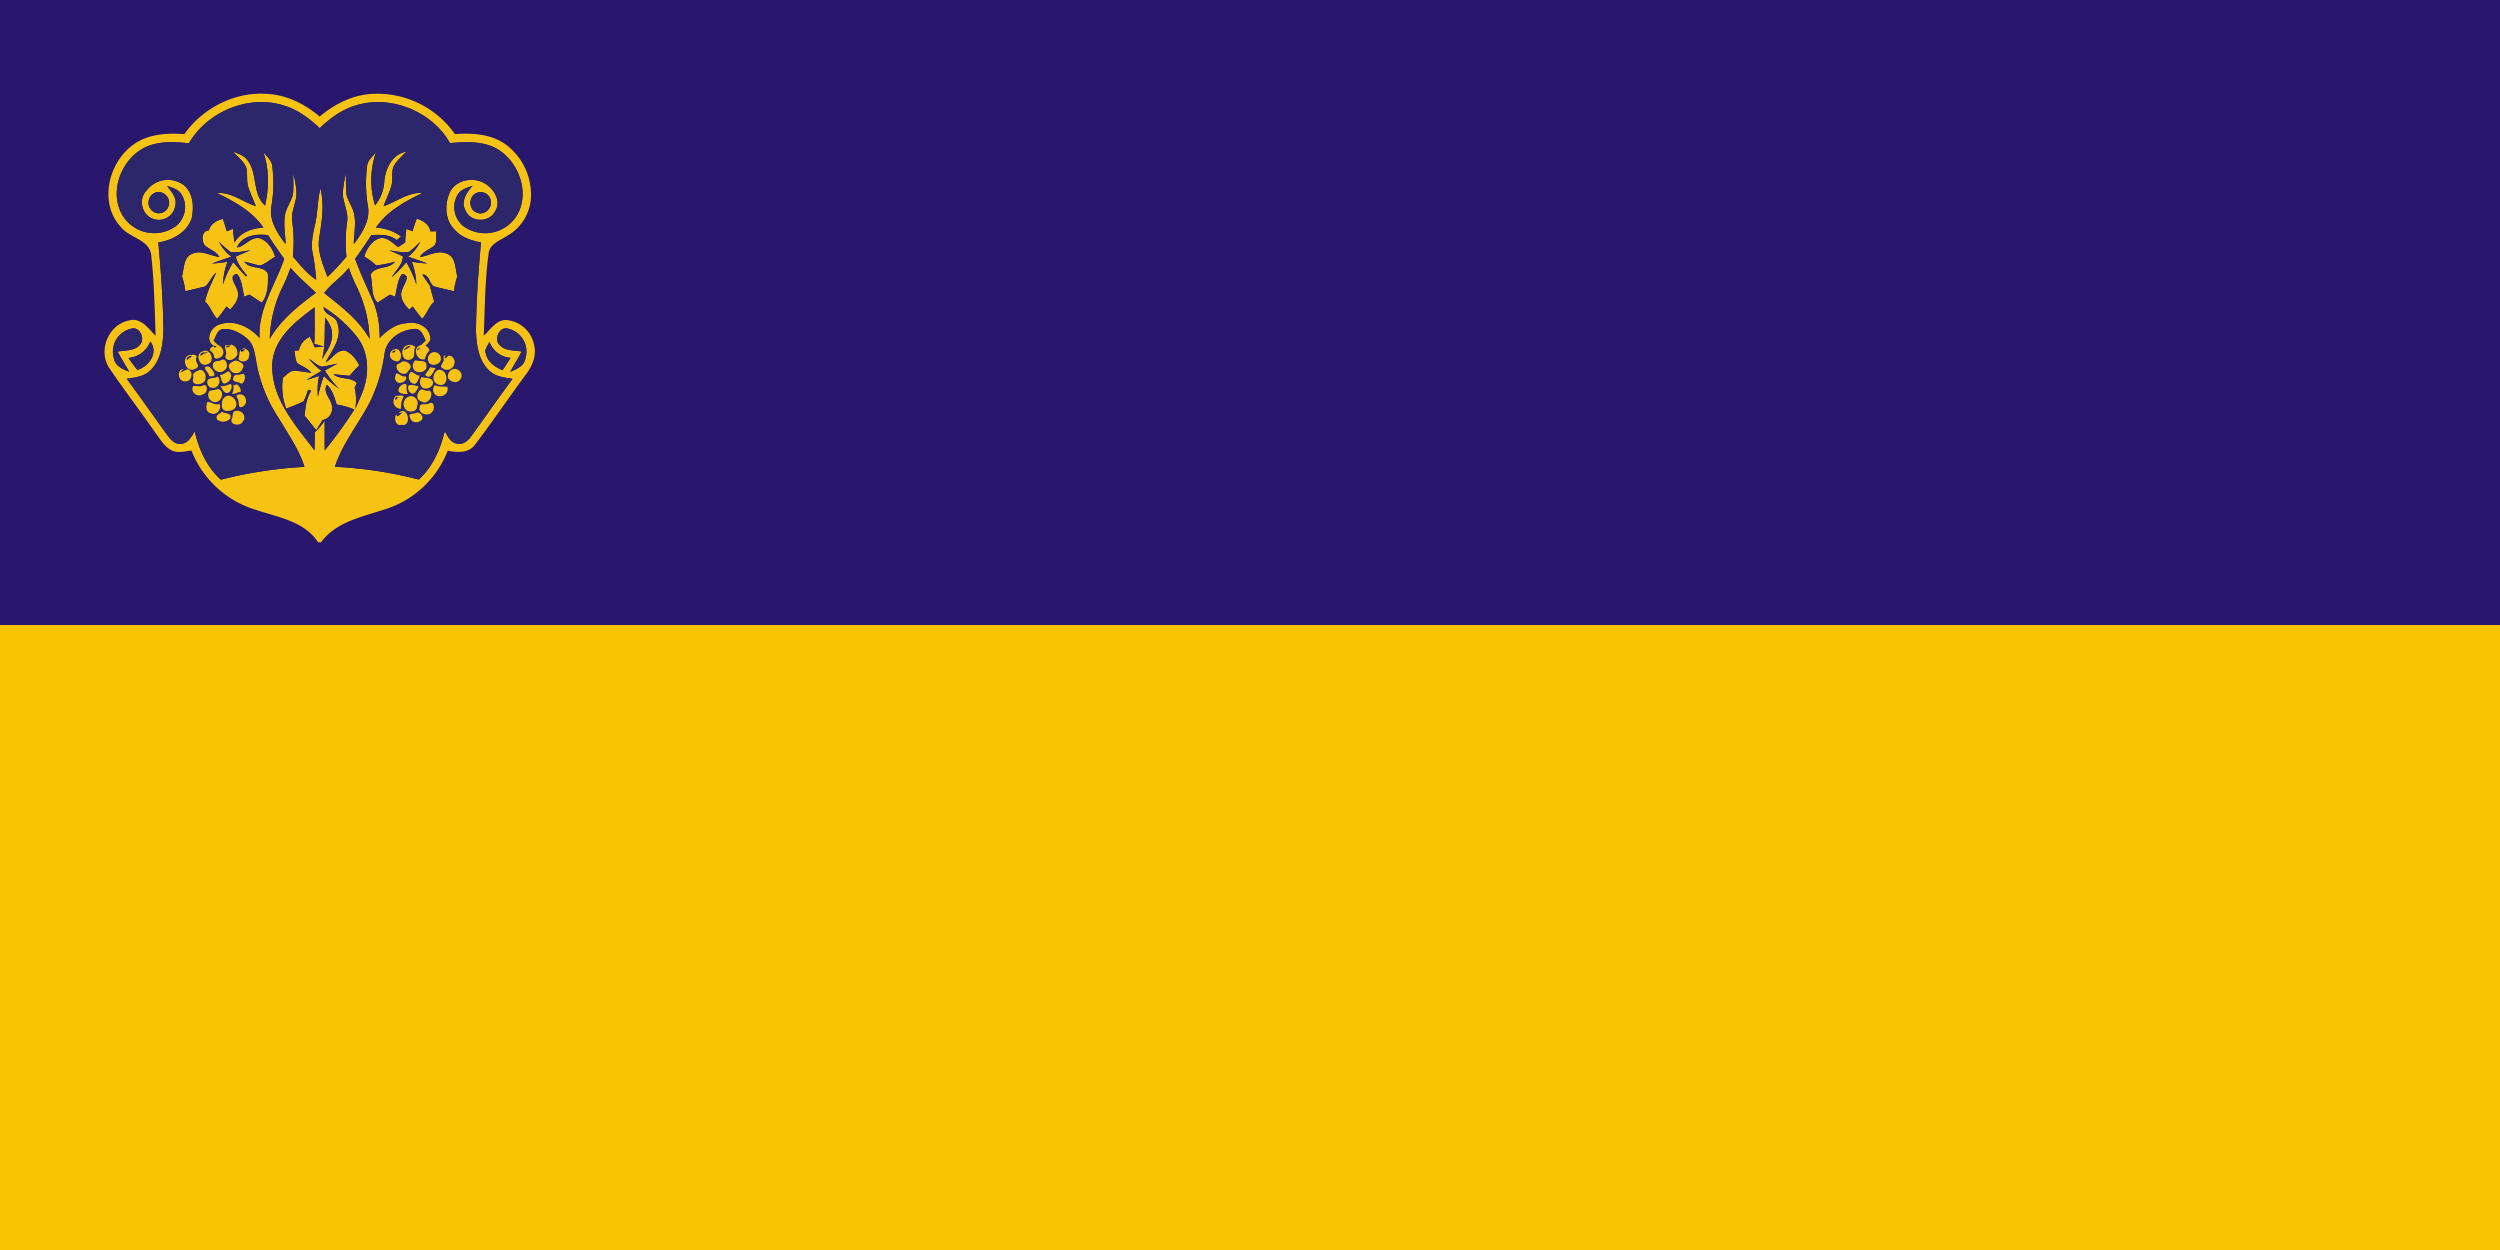 <svg xmlns="http://www.w3.org/2000/svg" viewBox="0 0 800 400" height="100%" width="100%">
  <defs>
    <style>
      .cls-1 {
        fill: #29176d;
      }

      .cls-2 {
        fill: #f8c300;
      }

      .cls-3 {
        fill: #f6c315;
      }

      .cls-4 {
        fill: #2c276b;
      }
    </style>
  </defs>
  <g id="Layer_2" data-name="Layer 2">
    <g id="Layer_1-2" data-name="Layer 1">
      <g>
        <rect class="cls-1" width="800" height="200"/>
        <rect class="cls-2" y="200" width="800" height="200"/>
        <g id="g236">
          <g id="g238">
            <path id="path240" class="cls-3" d="M59,42.923c5.917-8.389,16.182-13.639,26.5-12.874,6.274.318,12.055,3.259,16.8,7.243,4.732-3.968,10.49-6.927,16.75-7.243a30.353,30.353,0,0,1,26.528,12.867c5.447-.391,11.316-.08,15.969,3.109a20.018,20.018,0,0,1,8.385,16.23,15.027,15.027,0,0,1-7.491,13.129c-2.358,1.542-5.851,2.63-6.12,5.926-1.149,8.643-1.16,17.414-1.518,26.123,2.1-1.918,3.955-5.05,7.158-5.036a9.9,9.9,0,0,1,9.012,8.351c.727,3.39-.805,6.689-2.841,9.306-5.438,7.33-10.552,14.9-16.061,22.161-2.043,2.866-5.744,2.609-8.8,2a31.623,31.623,0,0,1-18.514,18.227c-7.678,2.76-16.914,4.056-22.034,11.107h-.931c-4.373-6.8-13.073-8.085-20.182-10.48a32.122,32.122,0,0,1-20.358-18.908c-2.163.269-4.557,1-6.585-.179-2.155-1.238-3.436-3.465-4.883-5.407-4.851-7-10.036-13.758-14.815-20.8-3.729-5.6-.208-14.076,6.457-15.246,3.729-.97,6.113,2.656,8.365,4.939-.287-8.44-.437-16.9-1.359-25.307-.182-5.508-6.894-5.875-9.741-9.508-7.126-7.61-4.056-20.605,3.951-26.346C47.327,42.885,53.4,42.5,59,42.923m1.448,2.919c-4.056-.405-8.271-.692-12.2.6C39.287,49.26,34.2,61.4,39.534,69.421a11.857,11.857,0,0,0,16.612,3.038A7.8,7.8,0,0,0,58,62.049c-1.034-1.534-2.943-1.955-4.557-2.6,1.24,1.8,3.14,3.594,2.7,6a5.353,5.353,0,0,1-7.055,4.621C45.425,68.913,44.12,63.7,46.9,60.985A8.513,8.513,0,0,1,59.015,59.4c2.879,2.6,3.078,6.934,2.315,10.488-1.56,4.515-6.164,7.028-10.672,7.68C51.524,87,52.193,96.434,52.28,105.9c-.159,4.438-.819,9.425-4.2,12.653-1.99,1.965-4.9,2.258-7.516,2.663,4.318,5.892,8.543,11.855,12.8,17.791,1.067,1.429,2.378,3.186,4.391,3.036,2.361-.007,3.491-2.272,4.548-4.016,1.369,5.8,3.856,11.436,8.366,15.474a138.522,138.522,0,0,1,26.76-4.1c-1.735-5.544-5.137-10.34-8.064-15.3a47.092,47.092,0,0,1-7.388-18.537c-.47-2.512-.764-5.4-2.847-7.173-2.14-1.818-4.882-3.343-7.778-3.067-1.838.2-2.22,2.354-2.982,3.657.994,1.109,2.315,1.965,3.038,3.3.414,1.549-1.193,2.545-2.514,2.688-.469-1.32-3.156-3.661-.461-4.248-2.871-1.732-1.177-5.826,1.52-6.785,4.707-1.876,9.971.62,13.12,4.24-.588-9.248,5.048-16.947,7.872-25.343-1.8-2.491-3.547-5-5.185-7.6-3.712-.428-8.262.04-9.925,3.968,2.713-.414,4.453-3.619,7.373-2.934,2.512.915,4.111,3.427,4.826,5.925-1.63.859-3.022,2.223-4.8,2.775-1.719-.278-3.349-.884-5.05-1.233,1.8,2.662,6.091,1.043,7.539,3.858.08,3.181.136,6.644-1.948,9.273-1.32-.859-2.632-1.717-3.953-2.578-.405.159-1.217.485-1.622.653-.732-2.44-.645-5.252-2.346-7.285-2.918.508-.51,3.243-.04,4.868,1.186,2.471-.508,4.841-2.171,6.551-.293-.255-.873-.747-1.162-1-.929,1.36-1.931,2.663-2.983,3.926-1.629-1.594-2.138-3.987-3.888-5.465.676-3.287,2.25-6.235,3.588-9.267-1.576,1.154-2.068,3.26-3.579,4.415-2.092.554-4.208.992-6.3,1.516a23.667,23.667,0,0,0-1.081-4.754c.73-2.5.4-6.15,3.323-7.245,2.879-1.319,5.773.691,8.636,1.025-1.05-1.892-3.291-2.384-4.763-3.825-.978-1.558-.947-4.524,1.432-4.691.595-2.131,2.456-3.151,4.454-3.682.452,1.322.868,2.648,1.256,3.992.651-.262,1.3-.524,1.947-.787.175,1.463.327,2.934.477,4.405,1.963-3.317,5.638-4.589,9.3-4.8-3.594-5.273-9.279-8.318-14.846-11.077,4.644-.278,8.239,2.855,12.422,4.223-.748-1.9-1.575-3.771-2.274-5.678-.819-2.091-.294-4.39-.756-6.545-.82-2.169-2.8-3.579-4.309-5.247,1.8.7,3.841,1.343,4.9,3.109,3.069,4.278,1.247,10.433,5.392,14.155,1.247-5.591,1.39-11.619-.564-17.073,1.034,1.255,2.4,2.392,2.806,4.04a44.111,44.111,0,0,1-.255,13.534c-.644,4.454,2.013,8.452,4.566,11.833-.016-3.191-.772-6.41-.112-9.59.437-2.252,1.972-4.1,2.475-6.33.262-2.148.07-4.318.126-6.475a24.172,24.172,0,0,1,1.01,6.6c-.229,2.91-1.82,5.645-1.359,8.619a47.014,47.014,0,0,1,.214,11.189c2.308,2.641,4.5,5.448,7.453,7.413a70.316,70.316,0,0,0-1.224-8.995c-.493-3.092.311-6.178.954-9.184.787-3.633.684-7.409,1.624-11.021,1.294,5.137.47,10.371-.351,15.5-.779,4.484,1.114,8.691,2.608,12.794,2.162-2.021,4.12-4.255,6.069-6.48a46.87,46.87,0,0,1,.215-11.173c.468-3.006-1.153-5.766-1.368-8.707a26.2,26.2,0,0,1,1.017-6.623,64.617,64.617,0,0,0,.136,6.558c.5,2.212,2.012,4.049,2.456,6.276.679,3.205-.089,6.466-.112,9.685,2.531-3.42,5.233-7.427,4.574-11.9a43.959,43.959,0,0,1-.249-13.55c.408-1.632,1.767-2.751,2.8-3.991a27.2,27.2,0,0,0-.311,16.994,13.162,13.162,0,0,0,2.938-7.437c.3-4.261,2.5-8.874,7.082-9.763-1.416,1.542-3.114,2.878-4.1,4.754-.784,2.07-.093,4.384-.77,6.49s-1.644,4.136-2.449,6.218c4.2-1.35,7.8-4.515,12.455-4.214-5.591,2.728-11.274,5.8-14.878,11.077a15.283,15.283,0,0,1,8.024,2.807c-.447.4-.894.794-1.346,1.192-2.323-1.884-5.355-1.748-8.16-1.591-1.628,2.592-3.385,5.106-5.176,7.6,1.682,4.6,3.756,9.043,5.738,13.51a30.64,30.64,0,0,1,2.136,11.825c2.306-2.463,5.236-4.564,8.716-4.779,3.006-.6,6.918.931,7.4,4.285.548,1.353-.706,2.155-1.471,3.039,2.72.562.1,2.869-.43,4.134a2.36,2.36,0,0,1-2.609-2.576,25.785,25.785,0,0,1,3.1-3.31c-.73-1.535-1.47-3.937-3.647-3.7-4.319.269-8.948,3.279-9.5,7.864a51.67,51.67,0,0,1-4.6,15.333c-3.605,7.051-8.832,13.311-11.306,20.912a131.425,131.425,0,0,1,26.855,4.08c4.42-4.08,6.911-9.667,8.271-15.436.97,1.5,1.782,3.479,3.722,3.9,2.034.662,3.791-.908,4.865-2.459,4.4-6.066,8.7-12.205,13.143-18.24-2.606-.405-5.5-.692-7.491-2.641-3.387-3.214-4.063-8.2-4.22-12.645.086-9.469.755-18.923,1.614-28.356-3.16-.628-6.468-1.661-8.579-4.255-2.975-3.02-3.081-7.93-1.475-11.641,1.941-4.327,8.064-5.3,11.746-2.68,2.657,1.836,4.79,5.439,2.849,8.55-1.829,3.8-7.945,3.68-9.535-.264-1.535-2.885.413-5.75,2.3-7.856-1.628.645-3.555,1.041-4.606,2.583a7.8,7.8,0,0,0,1.853,10.482,11.868,11.868,0,0,0,16.3-2.68c5-6.8,1.853-16.992-4.732-21.558C155.36,45.024,149.4,45.327,144,45.788c-5.694-10.076-18.661-15.395-29.778-12.167-4.595,1.28-8.525,4.136-11.912,7.4-3.261-3.1-6.96-5.878-11.309-7.214C79.652,30.145,66.4,35.64,60.448,45.842m-11.1,15.945a3.486,3.486,0,0,0-.255,5.987,3.285,3.285,0,0,0,4.971-2.386c.5-2.5-2.417-4.866-4.716-3.6m103.2-.065c-2.634,1.018-2.746,5.24-.065,6.274,2.194,1.1,4.906-1.057,4.606-3.42a3.287,3.287,0,0,0-4.541-2.854M70.085,77.365a14.016,14.016,0,0,0,3.937,4.778c-2.068.722-4.158,1.377-6.186,2.212,1.661-.126,3.324-.341,4.971-.573A21.094,21.094,0,0,0,71.374,91a31.586,31.586,0,0,1,3.246-7.095q2.016,2.323,4.111,4.573l.311-.281c-1.448-1.852-3.093-3.689-3.561-6.066,1.477-.779,3.06-1.35,4.595-2-2.113.2-4.262.88-6.384.445a31.7,31.7,0,0,1-3.607-3.213m22.879,8.3a47.111,47.111,0,0,1-2.489,6.045,40.892,40.892,0,0,0-4.158,16.731c3.563-6.124,9.152-10.6,14.767-14.727-2.7-2.687-5.678-5.1-8.12-8.049m10.777,8.127c5.421,4.25,11.042,8.532,14.519,14.642a40.841,40.841,0,0,0-4.169-16.764,48.571,48.571,0,0,1-2.473-5.989c-2.279,3.048-5.659,5.065-7.877,8.111M87.113,117.111c-.1,10.657,7.482,19.022,13.541,27.007.034-1.951.055-3.889.1-5.833a21.609,21.609,0,0,0,3.135-3.677c0,3.172-.018,6.345.017,9.517a138.986,138.986,0,0,0,9.477-13.071,23.449,23.449,0,0,0-5.662-1.607c-.673-2.283-1.35-4.643-3.139-6.339-1.511,2.774,1.9,4.8,1.661,7.556a3.565,3.565,0,0,1-2.981,3.705c-.678,1.095-1.368,2.18-2.063,3.268-1.279-1.488-2.384-3.118-3.719-4.55.254-2.784.533-5.637,2.107-8.031-.255-.079-.755-.25-1.01-.328a19.209,19.209,0,0,1-1.448,3.722c-1.8.883-3.682,1.568-5.533,2.323a19.149,19.149,0,0,1-1.043-9.907c1.129-.908,2.173-2.269,3.763-2.238,1.781.112,3.529.491,5.3.648-1.137-1.481-2.988-2-4.469-3.042-.748-1.2-.676-2.709-.97-4.052.365-.018,1.1-.058,1.478-.072a6.022,6.022,0,0,1,3.507-4.342c.542,1.109,1.057,2.223,1.558,3.357.971-.072,1.941-.112,2.917-.161-1.008-.365-2.033-.658-3.076-.927.2-3.9.135-7.8.105-11.692-6.221,4.581-13.5,10.287-13.559,18.766m16.42-18.841c.175,2.768,3.984,2.564,4.438,5.226,1.685,4.639-1.808,8.6-3.739,12.455,2.076-1.153,3.442-3.955,6.076-3.794,2.162.77,3.633,2.767,4.667,4.739a39.665,39.665,0,0,0-3.085,3.357c-1.739-.126-3.482-.369-5.225-.5,2.179,1.847,5.44.741,7.515,2.807-.174.376-.519,1.128-.683,1.511a17.435,17.435,0,0,1,.191,6.786c1.334-3.16,2.96-6.26,3.489-9.689.827-4.642-.024-9.781-3.053-13.5a41.024,41.024,0,0,0-10.591-9.4m.543,3.332c-.341,4.463.175,9-1.044,13.379,1.488-2.555,3.482-5.154,3.206-8.279.037-1.949-1.116-3.571-2.162-5.1M36.447,114.684c.4,2.463,2.839,3.49,4.907,4.267-1.234-2.143-2.57-4.237-3.7-6.438,2.354-.476,5.273-.111,7.021-2.083,2.012-1.859.007-6.243-2.838-5.216a7.52,7.52,0,0,0-5.392,9.47m123.465-4.247c1.75,1.972,4.653,1.589,7.007,2.047-1.123,2.218-2.449,4.309-3.657,6.481,2.043-.794,4.469-1.818,4.867-4.263a7.523,7.523,0,0,0-5.411-9.5c-2.853-.992-4.825,3.392-2.806,5.233m-118.8,4.1a37.853,37.853,0,0,0,2.863,3.848c3.706-1.1,6.855-5.558,4.118-9.112a8.206,8.206,0,0,1-6.981,5.264m114.342-1.463c.536,2.752,2.953,4.4,5.369,5.4.863-1.331,1.712-2.648,2.576-3.961a7.733,7.733,0,0,1-6.785-5.179c-.379,1.237-1.754,2.389-1.16,3.74M98.848,114.8a19.7,19.7,0,0,0,4.074,3.89c-1.625.948-3.254,1.858-4.821,2.9,1.336-.4,2.663-.837,4-1.273a21.884,21.884,0,0,0-.356,6.679,45.136,45.136,0,0,1,1.884-6.672,42.385,42.385,0,0,0,4.84,4.087,35.275,35.275,0,0,1-4.506-5.813c1.327-.795,2.677-1.518,4.04-2.252-1.644.329-3.275.788-4.957.986-1.633-.3-2.779-1.73-4.2-2.528m34.5-44.84c2.074.635,3.957,1.788,4.4,4.08.462-.018,1.382-.041,1.854-.058-.123,1.464.337,3.118-.472,4.445-1.478,1.408-3.687,1.925-4.732,3.8,2.832-.341,5.7-2.33,8.555-1.057,2.992,1.065,2.664,4.739,3.4,7.261a23.378,23.378,0,0,0-1.082,4.756c-2.132-.517-4.277-.963-6.392-1.527-1.593-.971-1.45-3.881-3.729-3.825.777,1.256,1.628,2.465,2.469,3.675.359,1.7.867,3.359,1.328,5.027-1.715,1.5-2.251,3.854-3.858,5.458-1.055-1.261-2.058-2.564-2.989-3.927-.283.255-.849.757-1.135,1.01-1.668-1.693-3.382-4.056-2.2-6.534.471-1.626,2.91-4.463-.079-4.875-1.631,2.059-1.575,4.817-2.283,7.242-.412-.159-1.238-.47-1.654-.619q-1.969,1.276-3.919,2.57c-2.37-2.491-1.328-5.934-2.276-8.915,1.589-3.093,5.82-1.569,7.842-4.2a43.955,43.955,0,0,1-6.02,1.2,17.04,17.04,0,0,0-3.811-2.807c.7-2.473,2.3-4.938,4.771-5.869,2.467-.651,4.278,1.487,6.052,2.792.748-.493,1.5-.977,2.259-1.471.1-1.464.239-2.919.4-4.375.645.263,1.3.517,1.944.78.421-1.353.875-2.7,1.369-4.04m-2.42,10.6c-2.112.47-4.267-.231-6.382-.412a45.528,45.528,0,0,1,4.363,1.907c.024,2.6-2.367,4.51-3.569,6.7a44.444,44.444,0,0,0,4.674-4.842,35.821,35.821,0,0,1,3.207,7.095,21.177,21.177,0,0,0-1.446-7.214c1.638.224,3.282.43,4.943.517-2.026-.8-4.091-1.441-6.15-2.155a13.8,13.8,0,0,0,3.9-4.77,32.272,32.272,0,0,1-3.542,3.177M72.234,110.437c1.613.007,4.136.333,3.722,2.569-.191,1.9-2.308,1.568-3.675,1.8q-.048-2.185-.047-4.366m56.413,2.544c-.454-2.2,2.122-2.551,3.719-2.527-.011,1.464-.037,2.92-.086,4.381-1.353-.236-3.5.057-3.633-1.854m-52.08-1.83c1.072.409,2.777.051,3.4,1.27,1.312,1.7-1.273,4.277-2.976,2.941-.844-1.257-.309-2.817-.421-4.211m47.806,1.759c.386-1.661,2.395-1.389,3.654-1.757-.118,1.392.4,2.95-.429,4.206-1.571,1.158-3.771-.706-3.225-2.449m-61.309,1.229c1.011-1.718,3.945-2.841,4.669-.258,1.011,2.452-2.505,3.486-4.047,1.886-.47.867-.748,2.215-2,2.2-.828-.734-3.037-.973-2.417-2.474.131-1.977,2.416-2.038,3.8-1.352m75.06,2.367c-2.377-.611-1.524-4.331.751-4.166,1.232-.232,1.747,1.256,2.645,1.8,1.217-.4,2.967-.867,3.612.658,1.217,1.9-1.715,4.241-3.34,2.713-.222-.43-.676-1.3-.9-1.726-.929.215-1.764,1.242-2.767.723m-70.36-.375c1.542-.423,3.086-.82,4.644-1.185.143,1.368.779,3.515-1.146,3.974-1.893,1.011-2.853-1.483-3.5-2.789m5.376.089c.837-.254,1.679-.512,2.512-.758,1.418.812,3.2,1.965,1.479,3.533-2.075,1.645-3.912-.763-3.991-2.775m55.9-.891c.676.58,2.408.508,2.122,1.787.447,2.48-3.83,3.385-4.3.805-.8-1.343,1.593-1.7,2.18-2.592m3.154-.39q2.34.575,4.667,1.207c-.712,1.274-1.586,3.708-3.5,2.8-1.965-.455-1.327-2.6-1.17-4.011m-65.372,5.282c-.271-1.051-1.759-2.807-.286-3.476a25.993,25.993,0,0,1,2.822,3.172c-.637.072-1.911.222-2.536.3m68.411-.344c1.136-.77,1.829-3.476,3.572-2.76a14.337,14.337,0,0,1-1.051,3.136c-.627-.1-1.892-.278-2.521-.376m-77.359,1.94c-2.435-1.22-.271-5.136,2.1-3.79,2.632,1.382.468,5.483-2.1,3.79M61.9,118.59c1.48-.405,3.754-.351,3.729,1.725.177,2.306-2.5,2.433-4.1,1.876q.191-1.8.373-3.6m77.447.564c.795-1.328,2.408-.515,3.593-.515-.254,1.292.726,3.449-1.11,3.84-1.879.788-3.79-1.76-2.483-3.325m5.329-1.6c1.063.462,2.78.423,3.016,1.883a2.147,2.147,0,0,1-2.494,2.671c-1.341.1-1.413-1.654-2.1-2.433.384-.531,1.179-1.59,1.579-2.121M69.918,119.8c1.353-.279,2.7-.59,4.064-.866,0,2.037-.907,3.7-3,4.045-.264-.8-.8-2.38-1.06-3.179m56.413.041a41.625,41.625,0,0,1,4.374.365,3.679,3.679,0,0,1-2.266,2.211c2.133,0,1.772,2.061,1.969,3.572-.856-.255-1.712-.5-2.566-.751-.515-1.794-1.56-3.48-1.511-5.4m4.271-.9c1.36.269,2.7.58,4.066.859-.259.788-.767,2.355-1.02,3.143-2.162-.25-3-1.965-3.046-4m-63.9,4.379c-2.061-2.351,1.558-2.638,3.156-3,.818,2.042-1.042,4.788-3.156,3m7.147-3.114c1.5-.025,3.085-.638,4.557-.1a46.155,46.155,0,0,1-1.671,5.133c-.809.232-1.614.461-2.416.7.007-1.084.025-2.158.039-3.243.532.065,1.607.2,2.139.269a7.877,7.877,0,0,1-2.648-2.754m60.828.232c1.341.222,2.678.444,4.026.659-.362,1.338-1.139,3.442-2.954,2.64-1.484-.485-1.025-2.139-1.072-3.3m-73.4,2.821c1.623-.119,3.246-.239,4.868-.341-.374,1.3-.181,3.548-2.082,3.6-2,.412-2.434-1.854-2.786-3.263m9.09.3c1.3-.161,2.6-.322,3.895-.477-.627,1.579-1.176,3.722-3.221,2.208-.342,1.159-.707,2.316-1.074,3.476-1.01-.325-2-.706-2.966-1.12-.293-.948-.557-1.893-.788-2.859a17.034,17.034,0,0,1,5.464.082l-1.31-1.31m59.837-.487q2,.23,4,.476l-1.3,1.314a17.5,17.5,0,0,1,5.473-.075,3.86,3.86,0,0,1-3.759,3.984c-.362-1.157-.734-2.323-1.1-3.483-2.026,1.516-2.6-.706-3.31-2.216m8.209-.144c1.635.107,3.254.215,4.885.334-.358,1.416-.805,3.722-2.814,3.243-1.87-.069-1.7-2.3-2.071-3.577M72.487,127a2.178,2.178,0,0,1,2.768,2.8c-.4,1.958-3.84,2.013-4.151-.031A2.048,2.048,0,0,1,72.487,127m2.8-1.009c1.3.175,3.395.119,3.554,1.865.327,1.528-1.383,2.2-2.283,3.081-.421-1.656-.849-3.3-1.271-4.946m50.458,1.841c.221-1.668,2.068-1.93,3.435-1.686-.311,1.614-.726,3.2-1.105,4.8-.931-.871-2.681-1.54-2.33-3.11m4.689-.739c1.331-.624,3.436.344,3.142,1.982.233,1.757-2.148,2.87-3.465,1.805a2.233,2.233,0,0,1,.323-3.787m-63.093,5.137c-1.716-.468-1.161-2.439-1.208-3.736,1.567.276,3.142.573,4.709.89-.606,1.417-1.455,3.826-3.5,2.846m66.44-2.924c1.5-.25,2.992-.536,4.509-.669,1.185,2.3-.765,3.776-2.878,4.152q-.859-1.719-1.631-3.483m-62.852,1.9c1.036.365,2.061.723,3.086,1.095-.557,1.034-.541,2.753-2,2.968-1.479.59-2.22-1.1-3.118-1.883.508-.548,1.527-1.64,2.028-2.18m2.926,3.729c.667-1.177.3-3.7,2.258-3.469,2.05-.2,3.165,2.842,1.352,3.906-.987,1.153-2.465-.3-3.61-.437m52.789,0a2.19,2.19,0,0,1,1.787-3.483c1.975-.221,1.638,2.259,2.29,3.466-1.242.477-3.141,1.589-4.077.017m3.958-2.594c1.016-.429,2.033-.866,3.046-1.3.669,1.249,2.852,2.807.777,3.859-1.93,1.512-3.633-.727-3.823-2.556Z"/>
            <path id="path242" class="cls-4" d="M60.448,45.842c5.956-10.2,19.2-15.7,30.544-12.032,4.349,1.337,8.049,4.111,11.31,7.213,3.386-3.27,7.316-6.124,11.911-7.4,11.118-3.229,24.084,2.091,29.778,12.167,5.4-.461,11.367-.763,16.05,2.466,6.585,4.564,9.732,14.759,4.732,21.559a11.865,11.865,0,0,1-16.3,2.679,7.8,7.8,0,0,1-1.853-10.481c1.051-1.543,2.978-1.941,4.605-2.584-1.886,2.107-3.833,4.971-2.3,7.857,1.589,3.943,7.706,4.066,9.535.263,1.94-3.109-.191-6.712-2.849-8.549-3.68-2.617-9.8-1.647-11.746,2.679-1.607,3.712-1.5,8.621,1.474,11.641,2.112,2.594,5.422,3.628,8.579,4.255-.859,9.433-1.528,18.888-1.613,28.356.157,4.449.833,9.432,4.219,12.646,1.99,1.947,4.886,2.233,7.492,2.64-4.446,6.035-8.747,12.176-13.144,18.24-1.074,1.553-2.831,3.121-4.864,2.459-1.94-.419-2.753-2.4-3.722-3.9-1.361,5.769-3.851,11.357-8.272,15.437a131.278,131.278,0,0,0-26.854-4.08c2.473-7.6,7.7-13.862,11.306-20.913a51.727,51.727,0,0,0,4.595-15.333c.552-4.585,5.182-7.594,9.5-7.863,2.176-.233,2.917,2.169,3.647,3.7a25.438,25.438,0,0,0-3.1,3.31,2.361,2.361,0,0,0,2.609,2.576c.533-1.266,3.149-3.572.43-4.134.765-.884,2.019-1.685,1.47-3.039-.477-3.354-4.391-4.889-7.4-4.284-3.479.214-6.41,2.316-8.715,4.778-.093-4.015-.484-8.113-2.137-11.824-1.982-4.47-4.055-8.908-5.737-13.51,1.79-2.491,3.547-5,5.175-7.6,2.8-.159,5.837-.294,8.16,1.591.454-.4.9-.8,1.347-1.193a15.292,15.292,0,0,0-8.024-2.807c3.6-5.273,9.285-8.35,14.878-11.077-4.66-.3-8.253,2.863-12.456,4.215.806-2.082,1.761-4.1,2.449-6.218s-.014-4.421.77-6.491c.989-1.876,2.689-3.21,4.105-4.754-4.585.891-6.779,5.5-7.082,9.764a13.158,13.158,0,0,1-2.938,7.437,27.178,27.178,0,0,1,.311-16.995c-1.034,1.24-2.392,2.362-2.8,3.991a43.9,43.9,0,0,0,.25,13.55c.658,4.477-2.044,8.485-4.575,11.905.025-3.219.792-6.48.112-9.685-.443-2.225-1.954-4.064-2.455-6.275a64.649,64.649,0,0,1-.137-6.559,26.158,26.158,0,0,0-1.016,6.623c.215,2.942,1.835,5.7,1.367,8.707a46.924,46.924,0,0,0-.215,11.173,88.274,88.274,0,0,1-6.069,6.48c-1.493-4.1-3.387-8.31-2.608-12.794.821-5.129,1.646-10.362.351-15.5-.939,3.612-.836,7.388-1.624,11.021-.643,3.008-1.446,6.094-.954,9.184a70.189,70.189,0,0,1,1.225,9c-2.95-1.965-5.146-4.772-7.453-7.413a46.852,46.852,0,0,0-.215-11.188c-.461-2.973,1.13-5.71,1.359-8.62a24.153,24.153,0,0,0-1.01-6.6c-.055,2.155.137,4.324-.125,6.474-.5,2.234-2.037,4.079-2.475,6.33-.66,3.181.1,6.4.112,9.591-2.554-3.382-5.211-7.38-4.566-11.834a44.173,44.173,0,0,0,.255-13.534c-.405-1.647-1.773-2.784-2.807-4.04,1.956,5.455,1.813,11.482.564,17.073-4.144-3.722-2.323-9.877-5.392-14.154-1.058-1.766-3.1-2.411-4.9-3.109,1.511,1.669,3.492,3.077,4.309,5.246.463,2.156-.063,4.454.756,6.545.7,1.909,1.529,3.778,2.275,5.678-4.184-1.367-7.778-4.5-12.422-4.223,5.566,2.76,11.251,5.806,14.846,11.077-3.658.215-7.332,1.486-9.3,4.8-.152-1.471-.3-2.943-.476-4.405-.652.262-1.3.524-1.948.788-.389-1.345-.8-2.671-1.256-3.993-2,.533-3.856,1.551-4.454,3.682-2.377.168-2.41,3.132-1.432,4.691,1.473,1.441,3.713,1.934,4.763,3.825-2.863-.331-5.757-2.344-8.635-1.025-2.927,1.1-2.594,4.749-3.324,7.245a23.33,23.33,0,0,1,1.081,4.754c2.1-.524,4.215-.962,6.306-1.516,1.51-1.154,2-3.261,3.578-4.415-1.338,3.03-2.911,5.98-3.587,9.267C67.357,98.01,67.865,100.4,69.5,102c1.051-1.262,2.052-2.565,2.983-3.927.288.255.868.749,1.161,1,1.663-1.71,3.357-4.08,2.171-6.552-.469-1.624-2.876-4.359.041-4.868,1.7,2.033,1.614,4.844,2.345,7.285.406-.167,1.218-.494,1.623-.653l3.953,2.578c2.083-2.628,2.027-6.09,1.947-9.273-1.448-2.815-5.734-1.2-7.538-3.858,1.7.35,3.33.956,5.049,1.233,1.782-.55,3.172-1.916,4.8-2.775-.714-2.5-2.314-5.009-4.826-5.925-2.918-.684-4.66,2.521-7.372,2.935,1.663-3.928,6.211-4.4,9.924-3.969,1.639,2.594,3.389,5.106,5.186,7.6-2.824,8.4-8.462,16.1-7.872,25.344-3.149-3.619-8.414-6.117-13.121-4.241-2.7.959-4.391,5.053-1.519,6.786-2.7.586-.009,2.927.461,4.247,1.32-.143,2.927-1.138,2.513-2.688-.723-1.338-2.043-2.193-3.037-3.3.763-1.3,1.144-3.458,2.981-3.657,2.9-.276,5.638,1.249,7.778,3.067,2.084,1.778,2.377,4.664,2.847,7.173a47.1,47.1,0,0,0,7.388,18.537c2.928,4.964,6.33,9.76,8.064,15.3a138.557,138.557,0,0,0-26.76,4.1c-4.509-4.04-7-9.678-8.366-15.473-1.056,1.743-2.187,4.008-4.548,4.015-2.01.151-3.324-1.607-4.391-3.035-4.26-5.935-8.485-11.9-12.8-17.791,2.619-.406,5.528-.7,7.516-2.664,3.38-3.228,4.04-8.214,4.2-12.652-.087-9.462-.756-18.9-1.623-28.327,4.51-.651,9.114-3.165,10.672-7.68.763-3.554.564-7.889-2.314-10.488A8.514,8.514,0,0,0,46.9,60.983c-2.784,2.711-1.479,7.928,2.187,9.09a5.353,5.353,0,0,0,7.054-4.622c.437-2.408-1.463-4.206-2.7-6,1.614.645,3.523,1.066,4.557,2.6a7.8,7.8,0,0,1-1.853,10.41A11.856,11.856,0,0,1,39.53,69.419c-5.337-8.025-.246-20.159,8.716-22.974,3.931-1.3,8.146-1.008,12.2-.6m72.9,24.121c-.5,1.336-.949,2.688-1.368,4.04-.648-.262-1.3-.516-1.944-.781-.157,1.455-.3,2.911-.4,4.375-.759.494-1.511.978-2.259,1.471-1.774-1.3-3.586-3.443-6.052-2.791-2.473.931-4.073,3.395-4.772,5.868a17.046,17.046,0,0,1,3.812,2.807,44.38,44.38,0,0,0,6.02-1.2c-2.022,2.633-6.253,1.108-7.842,4.2.948,2.98-.1,6.424,2.276,8.915q1.955-1.29,3.919-2.57c.416.151,1.242.462,1.654.619.706-2.426.652-5.184,2.283-7.242,2.988.413.548,3.249.078,4.875-1.177,2.479.537,4.842,2.2,6.534.286-.255.852-.754,1.135-1.009.931,1.36,1.934,2.663,2.988,3.926,1.607-1.6,2.144-3.956,3.859-5.458-.461-1.668-.97-3.324-1.328-5.027-.842-1.209-1.692-2.419-2.469-3.675,2.279-.054,2.136,2.856,3.729,3.825,2.115.564,4.26,1.01,6.392,1.527a23.51,23.51,0,0,1,1.081-4.756c-.733-2.522-.405-6.2-3.4-7.261-2.852-1.273-5.723.716-8.555,1.057,1.045-1.876,3.254-2.393,4.732-3.8.809-1.329.347-2.981.471-4.445-.471.016-1.392.04-1.853.058-.442-2.292-2.324-3.446-4.4-4.08M72.234,110.437q0,2.186.047,4.366c1.367-.228,3.483.107,3.675-1.8.412-2.234-2.11-2.562-3.722-2.569m56.413,2.545c.137,1.91,2.28,1.617,3.633,1.853.048-1.46.076-2.917.086-4.381-1.6-.024-4.173.325-3.719,2.528m-52.08-1.831c.112,1.4-.421,2.954.421,4.21,1.7,1.338,4.288-1.246,2.976-2.942-.622-1.217-2.325-.859-3.4-1.268m47.807,1.759c-.547,1.743,1.654,3.605,3.224,2.449.826-1.256.311-2.814.429-4.206-1.259.369-3.269.1-3.653,1.757m-61.31,1.23c-1.383-.687-3.666-.624-3.8,1.35-.62,1.5,1.59,1.739,2.418,2.473,1.257.017,1.535-1.331,2-2.2,1.542,1.6,5.058.566,4.047-1.887-.723-2.581-3.657-1.46-4.667.261m75.061,2.366c1,.519,1.839-.508,2.766-.723.226.43.68,1.3.9,1.726,1.625,1.528,4.557-.812,3.34-2.713-.645-1.524-2.4-1.056-3.612-.658-.9-.543-1.413-2.03-2.644-1.8-2.276-.166-3.13,3.554-.751,4.165m-70.361-.375c.645,1.306,1.607,3.8,3.5,2.791,1.924-.461,1.289-2.606,1.145-3.974-1.558.364-3.1.76-4.644,1.183m5.376.089c.079,2.012,1.918,4.421,3.993,2.777,1.724-1.568-.063-2.723-1.479-3.533-.835.244-1.679.5-2.514.756m55.9-.891c-.587.891-2.981,1.249-2.18,2.592.472,2.58,4.749,1.675,4.3-.805.285-1.279-1.448-1.207-2.122-1.787m3.154-.389c-.157,1.413-.794,3.554,1.171,4.012,1.91.9,2.784-1.532,3.5-2.8-1.549-.419-3.107-.826-4.667-1.208m-65.372,5.281c.627-.082,1.9-.232,2.536-.3a25.984,25.984,0,0,0-2.822-3.171c-1.473.669.016,2.424.286,3.475m68.411-.344c.628.1,1.894.28,2.521.376a14.328,14.328,0,0,0,1.051-3.135c-1.743-.718-2.434,1.987-3.572,2.759m-77.359,1.941c2.568,1.692,4.732-2.409,2.1-3.79-2.37-1.347-4.534,2.569-2.1,3.79M61.9,118.59c-.119,1.2-.247,2.4-.374,3.6,1.6.556,4.279.43,4.1-1.876.024-2.078-2.252-2.132-3.729-1.727m77.446.564c-1.306,1.565.6,4.113,2.484,3.326,1.835-.393.855-2.549,1.109-3.841-1.184,0-2.8-.812-3.593.515m5.329-1.6c-.4.533-1.195,1.589-1.579,2.122.69.777.761,2.534,2.1,2.433a2.146,2.146,0,0,0,2.494-2.671c-.236-1.462-1.952-1.425-3.016-1.884M69.918,119.8c.264.8.8,2.384,1.058,3.179,2.1-.341,3-2.009,3-4.046-1.357.276-2.709.587-4.062.867m56.414.04c-.048,1.918,1,3.6,1.51,5.4.853.25,1.71.494,2.566.751-.2-1.511.164-3.572-1.968-3.572a3.678,3.678,0,0,0,2.265-2.211,41.629,41.629,0,0,0-4.373-.365m4.27-.9c.04,2.037.884,3.752,3.046,4,.253-.788.762-2.355,1.02-3.142-1.361-.28-2.705-.591-4.066-.86m-63.894,4.379c2.115,1.783,3.975-.962,3.156-3-1.6.367-5.217.653-3.156,3m7.147-3.114A7.856,7.856,0,0,0,76.5,122.96c-.533-.068-1.607-.2-2.14-.269-.014,1.085-.032,2.159-.039,3.244.8-.24,1.607-.469,2.416-.7a46.858,46.858,0,0,0,1.672-5.133c-1.473-.537-3.054.076-4.557.1m60.827.232c.047,1.16-.412,2.814,1.071,3.3,1.814.8,2.592-1.3,2.953-2.641-1.346-.215-2.683-.437-4.024-.659m-73.4,2.821c.352,1.409.788,3.675,2.785,3.261,1.9-.054,1.709-2.3,2.082-3.6-1.623.1-3.244.223-4.867.342m9.09.3,1.312,1.31a17.034,17.034,0,0,0-5.464-.082c.231.966.494,1.911.788,2.859.969.412,1.956.8,2.966,1.12.366-1.16.731-2.316,1.074-3.476,2.043,1.514,2.593-.627,3.22-2.208-1.3.157-2.6.316-3.9.477m59.837-.487c.713,1.51,1.282,3.732,3.31,2.218.368,1.159.74,2.326,1.1,3.482a3.859,3.859,0,0,0,3.759-3.984,17.53,17.53,0,0,0-5.473.076l1.3-1.314c-1.332-.168-2.67-.325-4-.478m8.209-.144c.368,1.282.2,3.508,2.071,3.579,2.009.477,2.456-1.829,2.814-3.243-1.631-.121-3.252-.231-4.885-.336M72.487,127a2.048,2.048,0,0,0-1.383,2.767c.311,2.044,3.753,1.989,4.151.031a2.178,2.178,0,0,0-2.768-2.8m2.8-1.009c.422,1.643.85,3.292,1.273,4.946.9-.877,2.608-1.552,2.283-3.081-.161-1.746-2.26-1.692-3.556-1.865m50.458,1.841c-.352,1.568,1.4,2.237,2.329,3.111.38-1.6.795-3.183,1.106-4.8-1.369-.244-3.214.018-3.435,1.686m4.689-.739a2.233,2.233,0,0,0-.325,3.787c1.317,1.063,3.7-.048,3.466-1.805.3-1.638-1.81-2.607-3.141-1.982m-63.093,5.137c2.044.98,2.9-1.429,3.5-2.845-1.567-.318-3.142-.615-4.709-.891.049,1.3-.507,3.268,1.21,3.736m66.44-2.924q.767,1.766,1.631,3.483c2.115-.376,4.063-1.853,2.878-4.152-1.517.134-3.011.421-4.509.669m-62.852,1.9c-.5.54-1.52,1.632-2.028,2.18.9.784,1.638,2.473,3.118,1.883,1.455-.215,1.439-1.934,2-2.968-1.027-.372-2.052-.73-3.086-1.095m2.926,3.729c1.145.137,2.623,1.59,3.61.437,1.813-1.064.7-4.108-1.352-3.906-1.955-.235-1.59,2.292-2.258,3.469m52.789,0c.934,1.572,2.835.461,4.077-.017-.652-1.207-.315-3.687-2.29-3.465a2.189,2.189,0,0,0-1.787,3.482m3.958-2.593c.19,1.828,1.893,4.066,3.823,2.555,2.075-1.052-.11-2.61-.777-3.858-1.013.436-2.03.873-3.046,1.3M49.346,61.787c2.3-1.265,5.217,1.105,4.716,3.6a3.285,3.285,0,0,1-4.971,2.386,3.486,3.486,0,0,1,.255-5.987m103.2-.065a3.287,3.287,0,0,1,4.541,2.856c.3,2.361-2.412,4.517-4.606,3.42-2.683-1.034-2.569-5.258.065-6.276M70.085,77.365a32.036,32.036,0,0,0,3.6,3.214c2.122.434,4.27-.249,6.383-.446-1.533.652-3.117,1.223-4.595,2,.47,2.375,2.114,4.214,3.561,6.066l-.31.281q-2.1-2.243-4.112-4.573A31.587,31.587,0,0,0,71.371,91,21.14,21.14,0,0,1,72.8,83.782c-1.647.232-3.31.447-4.971.573,2.028-.835,4.12-1.49,6.187-2.212a14.057,14.057,0,0,1-3.934-4.778m60.842,3.2a31.551,31.551,0,0,0,3.54-3.181,13.8,13.8,0,0,1-3.9,4.77c2.061.715,4.124,1.361,6.15,2.156-1.661-.088-3.306-.294-4.943-.517A21.147,21.147,0,0,1,133.218,91a35.835,35.835,0,0,0-3.206-7.094,44.251,44.251,0,0,1-4.674,4.841c1.2-2.187,3.592-4.1,3.568-6.7a46.187,46.187,0,0,0-4.363-1.908c2.115.187,4.272.886,6.384.416m-37.963,5.1c2.44,2.95,5.416,5.361,8.118,8.047-5.613,4.129-11.2,8.6-14.767,14.727a40.916,40.916,0,0,1,4.159-16.73,46.9,46.9,0,0,0,2.49-6.044m10.777,8.127c2.218-3.044,5.6-5.061,7.877-8.111a48.571,48.571,0,0,0,2.473,5.989,40.864,40.864,0,0,1,4.169,16.764c-3.477-6.109-9.1-10.394-14.519-14.642M87.113,117.111c.063-8.478,7.339-14.185,13.559-18.768.031,3.9.1,7.792-.105,11.692,1.043.269,2.068.563,3.076.928-.976.047-1.946.089-2.917.16-.5-1.132-1.018-2.248-1.558-3.357a6.023,6.023,0,0,0-3.507,4.342c-.374.014-1.113.054-1.478.072.294,1.345.222,2.849.97,4.052,1.479,1.045,3.332,1.563,4.469,3.043-1.773-.158-3.523-.537-5.3-.648-1.592-.032-2.634,1.331-3.763,2.237a19.147,19.147,0,0,0,1.043,9.907c1.853-.755,3.738-1.439,5.533-2.323a19.173,19.173,0,0,0,1.448-3.722c.255.078.757.25,1.01.328-1.574,2.395-1.853,5.247-2.107,8.031,1.335,1.432,2.44,3.064,3.719,4.55.693-1.088,1.385-2.173,2.063-3.268a3.563,3.563,0,0,0,2.981-3.7c.236-2.753-3.172-4.783-1.661-7.556,1.787,1.7,2.466,4.055,3.139,6.338a23.449,23.449,0,0,1,5.662,1.607,138.254,138.254,0,0,1-9.477,13.072c-.035-3.172-.017-6.346-.017-9.518a21.609,21.609,0,0,1-3.135,3.677c-.048,1.944-.07,3.883-.1,5.834-6.059-7.986-13.64-16.35-13.542-27.006m16.42-18.841a41.072,41.072,0,0,1,10.591,9.393c3.029,3.722,3.88,8.859,3.053,13.5-.529,3.429-2.155,6.529-3.489,9.689a17.513,17.513,0,0,0-.191-6.786c.165-.382.509-1.135.683-1.511-2.075-2.068-5.336-.962-7.515-2.806,1.743.132,3.486.375,5.225.5a39.486,39.486,0,0,1,3.085-3.357c-1.034-1.972-2.5-3.967-4.667-4.739-2.634-.16-4,2.641-6.076,3.794,1.93-3.858,5.423-7.816,3.739-12.455-.454-2.66-4.263-2.456-4.438-5.224m.543,3.332c1.048,1.529,2.2,3.153,2.162,5.1.276,3.124-1.718,5.723-3.206,8.278,1.217-4.377.7-8.918,1.044-13.379M36.447,114.685a7.521,7.521,0,0,1,5.392-9.471c2.845-1.027,4.851,3.357,2.838,5.216-1.748,1.972-4.667,1.607-7.021,2.084,1.128,2.2,2.465,4.294,3.7,6.438-2.067-.778-4.508-1.8-4.907-4.267m123.465-4.248c-2.019-1.843-.047-6.225,2.807-5.233a7.526,7.526,0,0,1,5.411,9.5c-.4,2.445-2.825,3.469-4.868,4.263,1.207-2.172,2.534-4.263,3.657-6.481-2.354-.456-5.257-.075-7.007-2.047m-118.8,4.1A8.2,8.2,0,0,0,48.1,109.27c2.737,3.554-.412,8.014-4.118,9.112a37.853,37.853,0,0,1-2.863-3.848m114.342-1.463c-.594-1.35.781-2.5,1.16-3.74a7.73,7.73,0,0,0,6.785,5.179c-.863,1.313-1.711,2.63-2.576,3.961-2.416-1-4.835-2.648-5.369-5.4M98.849,114.8c1.416.8,2.562,2.227,4.195,2.528,1.682-.2,3.311-.659,4.957-.985-1.361.733-2.713,1.456-4.04,2.251a35.246,35.246,0,0,0,4.506,5.813,42.385,42.385,0,0,1-4.84-4.087A45.136,45.136,0,0,0,101.743,127a21.884,21.884,0,0,1,.356-6.679c-1.334.436-2.662.873-4,1.273,1.565-1.038,3.2-1.948,4.821-2.9a19.67,19.67,0,0,1-4.073-3.89Z"/>
          </g>
          <rect id="rect244" class="cls-4" x="55.356" y="110.683" width="25.338" height="25.459"/>
          <rect id="rect246" class="cls-4" x="124.094" y="111.521" width="24.446" height="26.096"/>
          <rect id="rect248" class="cls-4" x="126.017" y="110.425" width="6.868" height="3.984"/>
          <rect id="rect250" class="cls-4" x="136.32" y="110.701" width="1.235" height="1.783"/>
          <path id="path252" class="cls-3" d="M73.792,110.332c.246-.355,2.214.887,2.034,1.928,1.057,2.28-3.4,4.384-3.741,1.682,1.066-.91-1.217-3.823.769-3.5-1.689,1.138,1.067.756.938-.114m-5.275.334c1.712-1.16,4.008,1.778,2.475,3.306-.5.692-2.564,1.327-2.52-.032a2.284,2.284,0,0,0-1.181-1.654c-.426-.651.5-1.255,1.015-1.507.134,1.1,1.891-.361.211-.113m8.845,1.18c.7-1.173,3.06.755,2.286,2.012.253,1.794-2.452,2.449-3.373,1.061.474-.945.133-2.406.785-3.074-.5,1.8,2.848-.636.3,0m-12.646.662c2.678-1.449,4.342,3.347,1.705,4.009-2.559,1.268-4.08-3.2-1.705-4.009M65,112.8c-.618-.044-1.512,1.36-.487.924.868-.914,3.794-1.143.487-.924m-4.532.842c.639-.116,2.966-.472,2.333.958-.592,1.225,1.555,2.453-.078,3.293-3,1.926-4.941-3.092-2.255-4.252m.271.29c-.619.187-1.1.627-.954,1.328.471-.409,2.7-1.771.954-1.328m10.238,1.181c1.684-.433,2.279,2.589.826,3.357-1.249,1.45-4.16,0-3.631-1.89.128-1.4,1.937-.73,2.8-1.467m4.236.273c1.009-.035,3.427,1.116,2.447,2.433a2.2,2.2,0,0,1-4.183.181c-.849-1.6.719-2.1,1.736-2.614m-8.255,1.958c.961.805,3.2,3.571-.019,3.009-.108-1.289-3.023-3.336.019-3.009m-7.685,4.684c-2.347.19-2.845-3.743-.569-3.947a11.23,11.23,0,0,0-.959,1.119,15.735,15.735,0,0,0,2.127-1.041c2.3.329,1.574,4.155-.6,3.869m4.328-3.523c1.328-.611,2.517,1.275,2.164,2.437.229,2.391-5.112,3-3.839-.123-.543-1.514.741-1.834,1.675-2.314m9.322.3c1.577.341,1.226,2.971-.285,3.626-1.863,1.174-1.635-1.409-2.288-2.354a5.986,5.986,0,0,0,2.573-1.272m4.539.83c1.576-.351.9,3.514-.466,3.077-.805-.726-3-.328-2.265-1.814-.034-1.417,1.862-.655,2.731-1.263m-7.837.849c1.478,1.282.1,4.185-1.891,3.572-.9.014-1.485-1.157-1.4-1.969.262-1.5,2.318-.774,3.294-1.6m3.595,2.559c1.5-.781.934,2.115-.021,2.5-1.345.894-2.038-1.18-2.685-1.993a5.054,5.054,0,0,0,2.706-.511m1.292-.144c.278.692.727.337,1.174.028a2.746,2.746,0,0,1,1.366,2.449c-.975.107-1.824.741-2.824.662a3.764,3.764,0,0,0,.284-3.139m-9.5.423c1.687-.637,1.422,2.641,0,2.81-1.743,1.214-4.3-.611-3.156-2.623,1.06-.04,2.19.374,3.161-.187m4.78,1.16c2.46.576,1.017,4.861-1.465,4.094-1.561-.3-2.36-2.531-1.071-3.593a11.842,11.842,0,0,0,2.536-.5m6.229,1.863c2.728-.908,3.682,2.832,1.539,3.831-1.717.766-.765-1.862-1.611-2.73-.183-.367-.435-.868.072-1.1m-3.38.337c1.927-.422,3.918,2.269,2.542,3.962-1.235,1.221-4.566,1.435-4.159-1.184a2.579,2.579,0,0,1,1.617-2.778M66.384,128.6c1.347-.025,2.353,1.259,3.839.611.87,1.621-.894,3.9-2.749,3.032-1.7-.314-1.605-2.361-1.09-3.643m4.7,3.165c.931.69,3.324.269,2.571,2.139a2.944,2.944,0,0,1-4.2.287c-.624-1.4.875-1.771,1.626-2.426m3.8-.051c2.165-1.106,4.429,1.535,2.707,3.311-.807,1.553-4.391.83-3.366-1.074.315-.73.063-1.657.659-2.237"/>
          <path id="path254" class="cls-3" d="M130.2,110.512a2.793,2.793,0,0,1,2.709.529c-.751,1.249.205,3.022-1.207,3.869-3.1,1.436-4.05-3.432-1.5-4.4m.262.3c-.454.4-1.126.669-1.273,1.31.779-.358,3.474-1.822,1.273-1.31m3.988-.29a2.44,2.44,0,0,1,3.009,1.6,5.364,5.364,0,0,0-1.488,2.807c-2.623.819-4.087-3.656-1.521-4.407m.26.29c-.48.361-1.249.59-1.27,1.3.833-.394,3.532-1.8,1.27-1.3m-8.782,1.095c2.948-1.4,3.4,5.131.089,3.446a1.835,1.835,0,0,1-.089-3.446m.29.25c-.262.115-.8.3-.618.691.435.273,1.54-.784.618-.691m12.172.606a2.088,2.088,0,0,1,2.651,2.387c-.253,1.693-3.421,2.3-3.991.474a2.239,2.239,0,0,1,1.34-2.861m3.472,2.941c.458-.365-.426-2.22.737-1.883-.908,1.286.212.908.744.061,1.354-.361,2.446,1.239,2.044,2.494a2.356,2.356,0,0,1-3.912,1.354c-.844-.573.165-1.388.387-2.026m-8.879-.43c1.177.491,3.533-.187,3.472,1.569.491,2.279-3.169,3.084-4.124,1.242a2.2,2.2,0,0,1,.652-2.811m-4.2.362c1.5-.222,3.8,1.371,1.879,3.006-1.113,2.37-4.339.1-3.677-1.925a10.033,10.033,0,0,0,1.8-1.081m8.764,1.918a12.832,12.832,0,0,1,1.857.279c-.884,1.2-1.607,3.923-3.357,2.173.262-.873,1.289-1.436,1.5-2.452m7.355.592c1.836-.594,3.684,1.671,2.374,3.238-.9,1.457-2.989.962-3.834-.283a2.376,2.376,0,0,1,1.46-2.955m-4.831.26c3.333-.77,3.954,5.708.286,4.684-2.251-.733-2.068-3.517-.286-4.684m-8.49.587c.87.112,1.621,1.331,2.756,1.135-.344.938-.559,2.176-1.5,2.678-1.906.185-2.761-2.8-1.259-3.813m-4.828.515c1.106-.078,1.794,1.286,3.032.914.956,1.682-2.494,3.028-3.117,1.341-.526-.686-.1-1.532.085-2.255m8.228,1.156c1.242.42,3.275,0,3.6,1.679.136,1.542-2.219,2.545-3.4,1.692a2.414,2.414,0,0,1-.2-3.371m-5.952,2.3c1.961-.744.419,2.162,1.579,3.025-.956.314-3.684-.014-3-1.607a2.411,2.411,0,0,1,1.417-1.418m1.968.243a6.519,6.519,0,0,1,3.043.546c-.723.888-1.31,3.057-2.739,1.887-.625-.54-1.116-1.892-.3-2.433m8.166.021c1.217.634,2.627.405,3.951.548.819,2.4-2.248,3.893-3.906,2.442a2.186,2.186,0,0,1-.045-2.99m-4.472,1.411c.917-.051,1.733.754,2.692.3,1.75,1.275-.5,4.882-2.438,3.562-2.051-.509-1.635-2.931-.254-3.862m-7.934,1.965c.691.194,1.821-.4,2.429.265a6.856,6.856,0,0,0-.837,3.958,2.391,2.391,0,0,1-1.592-4.223m.3.325c-.334.143-.778.543-.591.941.4.147,1.106-.747.591-.941m3.694,0c1.879-.812,3.612,1.515,2.654,3.111.147,1.928-2.944,2.19-3.8.7a2.551,2.551,0,0,1,1.143-3.81m6.8,2.026c1.47-.454,1.582,1.958.808,2.781-.983,1.715-4.782.777-4.036-1.488-.011-1.562,2.323-.409,3.228-1.293m-10.038,3.265c2.964-3.029,4.62,4.649.866,3.711-1.961.566-2.433-2.7-1.432-3.343-.157,1.6,1.378-.33,2.033-.655-.494.068-.978.175-1.467.287m5.79-.144c1.06-.375,2.627,1.5,1.535,2.371-.985,1.016-3.114.883-3.533-.6-1.031-1.888,1.111-1.226,2-1.766"/>
        </g>
      </g>
    </g>
  </g>
</svg>
